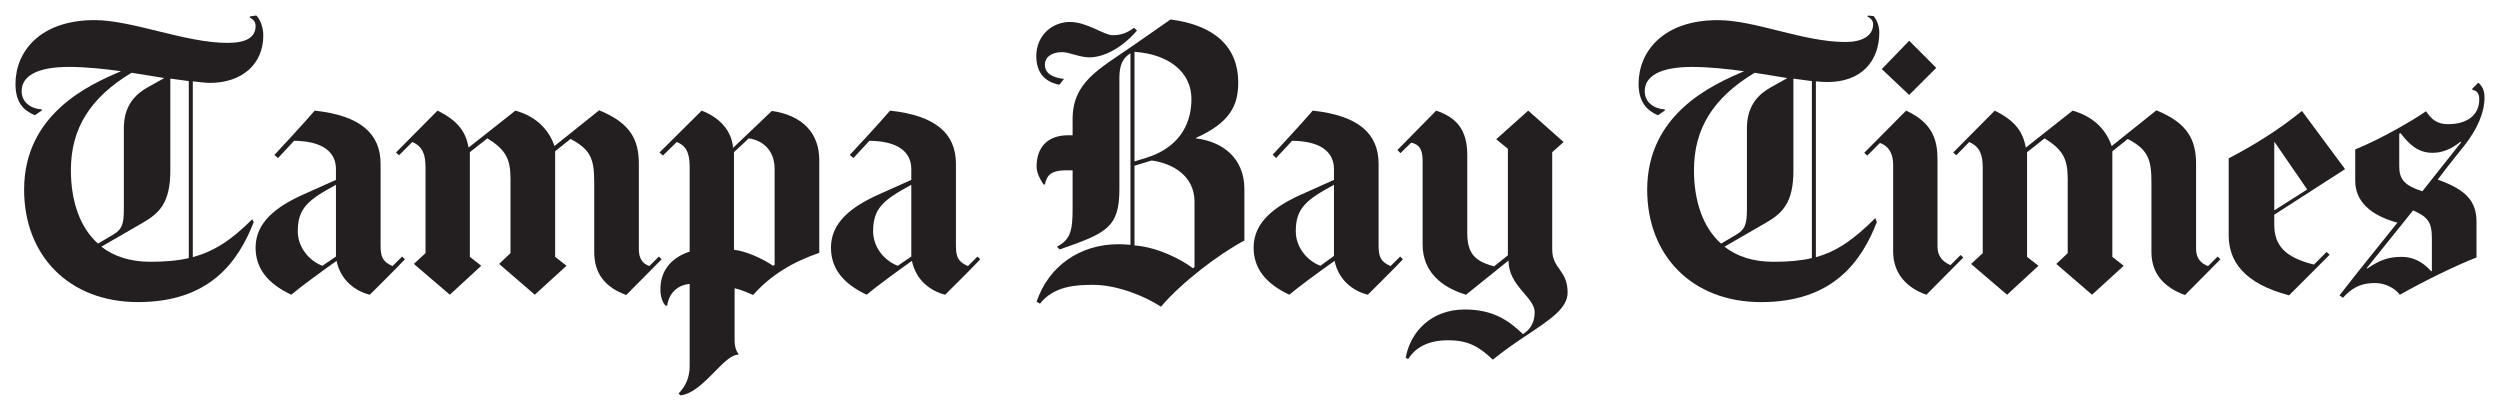 <?xml version="1.0" encoding="utf-8"?>
<svg xmlns="http://www.w3.org/2000/svg" height="132.61" id="svg12393" version="1.1" width="806.9">
  <defs id="defs12395"/>
  
  
  <g id="layer1" transform="translate(200.768,-264.834)">
    <g id="g1568" transform="matrix(1.25,0,0,-1.25,305.195,359.259)">
      <path d="m 0,0 c 0,-4.112 -4.658,-7.078 -10.73,-11.128 -2.683,-1.789 -5.637,-3.812 -8.584,-6.2 -3.418,3.259 -6.242,5.008 -11.527,5.008 -6.121,0 -8.909,-2.606 -10.333,-4.849 l -0.635,0.318 c 1.175,6.645 6.517,12.48 15.261,12.48 7.234,0 11.288,-2.782 15.024,-6.359 1.427,0.915 3.02,2.485 3.02,5.643 0,3.938 -6.756,6.71 -6.756,13.355 l -10.97,-8.824 c -6.359,1.908 -11.209,5.962 -11.209,12.957 l 0,21.699 c 0,2.785 -0.793,4.134 -2.939,4.611 l -2.782,-2.703 -0.796,0.795 10.016,10.174 c 5.166,-1.748 8.028,-4.849 8.028,-11.446 l 0,-20.269 c 0,-5.89 2.783,-7.313 6.915,-8.505 l 3.577,2.862 0,27.502 -3.019,2.464 8.266,7.392 9.14,-8.107 -2.941,-2.623 0,-25.118 C -3.974,6.042 0,5.883 0,0" id="path1570" style="fill:#231f20;fill-opacity:1;fill-rule:nonzero;stroke:none"/>
    </g>
    <g id="g1572" transform="matrix(1.25,0,0,-1.25,166.192,274.704)">
      <path d="m 0,0 c -3.673,-4.319 -8.386,-6.915 -12.32,-6.915 -2.435,0 -5.204,1.351 -6.994,1.351 -2.722,0 -4.452,-1.302 -4.452,-3.259 0,-2.439 2.367,-3.372 4.928,-3.656 l -1.192,-1.511 c -2.005,0.39 -5.962,1.67 -5.962,7.393 0,5.396 4.157,8.823 8.665,8.823 4.43,0 8.859,-3.418 11.048,-3.418 2.504,0 3.87,0.752 5.564,1.907 L 0,0 z" id="path1574" style="fill:#231f20;fill-opacity:1;fill-rule:nonzero;stroke:none"/>
    </g>
    <g id="g1576" transform="matrix(1.25,0,0,-1.25,12.782,348.526)">
      <path d="m 0,0 -9.141,-9.221 c -5.483,1.987 -8.265,5.564 -8.265,11.128 l 0,18.044 c 0,5.961 -0.954,8.425 -6.121,11.128 l -3.974,-3.18 0,-27.263 2.941,-2.306 -8.188,-7.472 -9.22,7.949 2.941,2.782 0,19.157 c 0,5.166 -1.18,7.501 -5.962,10.491 l -4.531,-3.576 0,-27.025 2.941,-2.306 -8.107,-7.472 -9.301,7.949 3.021,2.782 0,22.017 c 0,3.33 -0.636,5.485 -3.418,6.678 l -3.418,-3.418 -0.795,0.715 10.731,10.81 c 5.704,-2.824 7.313,-5.802 8.028,-9.539 l 12.082,9.539 c 6.2,-1.748 8.903,-5.723 10.095,-9.141 l 11.526,9.221 c 8.266,-3.339 10.253,-7.79 10.253,-13.91 l 0,-21.938 c 0,-2.327 0.859,-3.707 2.703,-4.372 L -0.715,0.715 0,0 z" id="path1578" style="fill:#231f20;fill-opacity:1;fill-rule:nonzero;stroke:none"/>
    </g>
    <g id="g1580" transform="matrix(1.25,0,0,-1.25,229.783,347.434)">
      <path d="m 0,0 0,18.362 c -7.297,-3.935 -9.858,-6.125 -9.858,-12.003 0,-4.133 2.925,-7.615 6.361,-8.903 L 0,0 z m 17.804,-0.874 c -2.146,-2.306 -9.063,-9.142 -9.063,-9.142 -3.774,0.93 -7.55,3.736 -8.583,8.744 -3.815,-2.703 -9.624,-6.955 -11.684,-8.744 -6.169,2.882 -9.221,6.868 -9.221,12.162 0,6.582 5.41,10.623 12.4,13.752 L 0,19.633 0,22.415 c 0,4.364 -3.339,7.233 -10.811,7.313 l -4.133,-4.452 -0.874,0.874 c 0,0 7.415,7.933 10.332,11.367 C 6.361,36.23 11.525,31.563 11.525,23.766 l 0,-21.064 c 0,-2.989 0.557,-4.213 3.1,-5.325 l 2.464,2.464 0.715,-0.715 z" id="path1582" style="fill:#231f20;fill-opacity:1;fill-rule:nonzero;stroke:none"/>
    </g>
    <g id="g1584" transform="matrix(1.25,0,0,-1.25,184.773,351.011)">
      <path d="m 0,0 0,16.852 c 0,6.588 -5.487,9.881 -11.05,10.65 l -4.451,-1.351 0,-20.587 C -9.698,5.167 -3.577,2.067 -0.398,-0.318 L 0,0 z m -0.795,43.4 c 0,6.942 -5.893,11.563 -14.706,12.162 l 0,-28.298 2.862,0.874 c 8.234,2.516 11.844,8.247 11.844,15.262 M 12.877,6.836 C 6.28,3.339 -3.339,-3.974 -8.664,-10.254 c -3.85,2.567 -11.156,5.644 -17.487,5.644 -4.451,0 -10.138,-0.284 -13.752,-4.849 l -0.874,0.477 c 3.051,9.154 11.129,14.865 21.143,14.865 1.059,0 2.108,-0.065 3.099,-0.16 l 0,49.441 c -1.956,-1.116 -2.861,-3.074 -2.861,-6.2 l 0,-28.854 c 0,-10.021 -3.442,-11.387 -15.419,-15.579 l -0.716,0.716 c 3.507,1.796 4.054,4.162 4.054,9.777 l 0,9.935 -1.748,0 c -4.363,0 -4.978,-1.774 -5.406,-3.656 l -0.318,0 c -0.256,0.342 -1.828,2.557 -1.828,4.609 0,4.963 2.797,8.108 8.187,8.108 l 1.113,0 0,4.134 c 0,9.618 6.826,12.912 15.341,18.838 l 9.935,6.916 C 5.264,62.453 11.287,56.754 11.287,47.692 11.287,41.703 9.215,37.326 0.317,33.305 l 0,-0.08 C 7.333,32.37 12.877,28.067 12.877,20.11 l 0,-13.274 z" id="path1586" style="fill:#231f20;fill-opacity:1;fill-rule:nonzero;stroke:none"/>
    </g>
    <g id="g1588" transform="matrix(1.25,0,0,-1.25,93.363,347.633)">
      <path d="m 0,0 0,18.521 c -7.297,-3.935 -9.857,-6.125 -9.857,-12.003 0,-4.133 2.925,-7.615 6.36,-8.903 L 0,0 z m 17.804,-0.715 c -2.146,-2.306 -9.061,-9.142 -9.061,-9.142 -3.777,0.93 -7.551,3.736 -8.584,8.744 -3.815,-2.703 -9.624,-6.955 -11.685,-8.744 -6.168,2.882 -9.219,6.868 -9.219,12.162 0,6.582 5.409,10.623 12.398,13.752 L 0,19.792 0,22.574 c 0,4.364 -3.339,7.233 -10.811,7.313 l -4.132,-4.452 -0.954,0.795 c 0,0 7.493,8.012 10.412,11.446 11.846,-1.287 17.01,-5.954 17.01,-13.751 l 0,-21.064 c 0,-2.989 0.557,-4.213 3.1,-5.325 L 17.089,0 17.804,-0.715 z" id="path1590" style="fill:#231f20;fill-opacity:1;fill-rule:nonzero;stroke:none"/>
    </g>
    <g id="g1592" transform="matrix(1.25,0,0,-1.25,49.247,350.315)">
      <path d="m 0,0 0,24.799 c 0,4.213 -2.471,7.226 -6.677,7.869 0,0 -2.698,-2.575 -3.815,-3.576 l 0,-25.198 c 3.09,-0.357 7.09,-2.13 10.095,-4.133 L 0,0 z M 11.526,3.1 C 4.611,0.715 -0.954,-2.623 -5.564,-7.79 c -1.202,0.572 -3.224,1.391 -4.768,1.749 l 0,-13.831 c 0,-0.961 0.396,-2.464 0.953,-3.021 l 0,-0.318 c -0.827,0.054 -1.731,-0.442 -2.703,-1.192 -2.569,-1.984 -5.606,-5.964 -8.903,-8.029 -1.086,-0.68 -2.202,-1.164 -3.337,-1.271 l -0.478,0.476 c 1.908,1.989 2.862,4.213 2.862,7.155 l 0,21.143 c -2.305,-0.16 -5.272,-1.686 -5.803,-5.643 l -0.477,0.079 c -0.821,0.95 -1.271,2.393 -1.271,4.213 0,4.212 2.225,7.949 7.551,9.697 l 0,22.018 c 0,3.935 -1.272,5.485 -3.339,6.28 l -3.576,-3.498 -0.874,0.795 10.889,10.81 c 4.77,-1.828 7.79,-5.325 8.108,-9.618 l 10.016,9.539 c 8.187,-1.192 12.24,-5.986 12.24,-12.639 l 0,-24.004 z" id="path1594" style="fill:#231f20;fill-opacity:1;fill-rule:nonzero;stroke:none"/>
    </g>
    <g id="g1596" transform="matrix(1.25,0,0,-1.25,-92.338,347.633)">
      <path d="m 0,0 0,18.521 c -7.297,-3.935 -9.857,-6.125 -9.857,-12.003 0,-4.133 2.925,-7.615 6.359,-8.903 L 0,0 z m 17.804,-0.715 c -2.146,-2.306 -9.061,-9.142 -9.061,-9.142 -3.777,0.93 -7.551,3.736 -8.584,8.744 -3.816,-2.703 -9.625,-6.955 -11.685,-8.744 -6.169,2.882 -9.221,6.868 -9.221,12.162 0,6.582 5.412,10.623 12.4,13.752 L 0,19.792 0,22.574 c 0,4.364 -3.338,7.233 -10.81,7.313 l -4.134,-4.452 -0.954,0.795 c 0,0 7.494,8.012 10.413,11.446 11.846,-1.287 17.01,-5.954 17.01,-13.751 l 0,-21.064 c 0,-2.989 0.556,-4.213 3.1,-5.325 L 17.089,0 17.804,-0.715 z" id="path1598" style="fill:#231f20;fill-opacity:1;fill-rule:nonzero;stroke:none"/>
    </g>
    <g id="g1600" transform="matrix(1.25,0,0,-1.25,-147.88,290.104)">
      <path d="m 0,0 0,0.079 c -1.955,0.306 -4.807,0.818 -8.346,1.351 -10.749,-6.468 -15.659,-14.466 -15.659,-25.118 0,-8.022 2.298,-14.777 6.995,-18.997 l 3.895,2.305 c 2.284,1.353 2.782,2.623 2.782,6.678 l 0,20.825 c 0,5.913 3.065,8.823 6.2,10.572 L 0,0 z m 6.439,-46.421 0,45.705 C 4.85,-0.535 3.264,-0.269 1.669,-0.08 l 0,-23.766 c 0,-8.306 -2.856,-10.996 -7.074,-13.434 l -10.731,-6.199 c 3.206,-2.504 7.429,-3.896 12.639,-3.896 3.832,0 7.045,0.274 9.936,0.954 m 19.236,57.47 c 0,-7.393 -5.485,-12.242 -13.831,-12.242 -0.985,0 -3.395,0.308 -4.372,0.398 l 0,-45.387 c 5.462,1.509 9.851,4.287 15.341,9.777 l 0.397,-0.715 c -4.053,-10.413 -11.525,-20.667 -29.886,-20.667 -17.885,0 -29.411,12.082 -29.411,29.013 0,19.508 16.666,27.067 25.039,30.602 -4.502,0.626 -9.313,1.113 -13.433,1.113 -8.305,0 -12.242,-2.376 -12.242,-6.28 0,-2.907 2.464,-4.531 5.167,-4.69 l 0.079,-0.238 -1.828,-1.272 c -3.02,1.272 -5.007,3.338 -5.007,8.108 0,8.306 6.334,16.454 20.428,16.454 9.73,0 23.428,-5.882 34.338,-5.882 4.929,0 7.233,1.51 7.233,4.372 0,1.192 -0.795,1.828 -1.589,2.225 l 0.158,0.239 1.591,0.238 c 0.635,-0.556 1.828,-2.464 1.828,-5.166" id="path1602" style="fill:#231f20;fill-opacity:1;fill-rule:nonzero;stroke:none"/>
    </g>
    <g id="g1604" transform="matrix(1.25,0,0,-1.25,515.886,348.535)">
      <path d="m 0,0 -9.141,-9.221 c -5.485,1.987 -8.664,5.564 -8.664,11.129 l 0,18.043 c 0,5.961 -0.954,8.425 -6.122,11.128 l -3.973,-3.18 0,-27.264 2.94,-2.305 -8.187,-7.471 -9.22,7.948 2.942,2.782 0,19.157 c 0,5.166 -1.18,7.501 -5.963,10.492 l -4.531,-3.577 0,-27.026 2.942,-2.305 -8.108,-7.471 -9.3,7.948 3.02,2.782 0,22.018 c 0,3.328 -0.714,5.484 -3.496,6.677 l -3.339,-3.419 -0.795,0.716 10.73,10.811 c 5.705,-2.825 7.313,-5.803 8.028,-9.539 l 12.082,9.539 c 6.201,-1.749 8.903,-5.724 10.095,-9.141 l 11.526,9.22 c 8.267,-3.338 10.254,-7.79 10.254,-13.91 l 0,-21.938 c 0,-2.326 1.256,-3.707 3.099,-4.372 L -0.715,0.715 0,0 z" id="path1606" style="fill:#231f20;fill-opacity:1;fill-rule:nonzero;stroke:none"/>
    </g>
    <g id="g1608" transform="matrix(1.25,0,0,-1.25,424.176,286.735)">
      <path d="m 0,0 -6.993,-6.994 -7.076,6.676 7.076,7.314 L 0,0 z" id="path1610" style="fill:#231f20;fill-opacity:1;fill-rule:nonzero;stroke:none"/>
    </g>
    <g id="g1612" transform="matrix(1.25,0,0,-1.25,432.922,347.939)">
      <path d="m 0,0 -9.539,-9.618 c -4.85,1.669 -8.585,5.313 -8.585,11.128 l 0,22.415 c 0,2.657 -0.954,4.769 -3.418,5.643 l -3.259,-3.259 -0.794,0.715 10.809,10.891 c 6.995,-3.18 8.109,-7.824 8.109,-12.559 l 0,-22.495 c 0,-2.41 1.155,-3.853 3.337,-4.849 L -0.717,0.635 0,0 z" id="path1614" style="fill:#231f20;fill-opacity:1;fill-rule:nonzero;stroke:none"/>
    </g>
    <g id="g1616" transform="matrix(1.25,0,0,-1.25,584.145,352.211)">
      <path d="m 0,0 0,8.504 c 0,3.896 -0.99,5.414 -4.848,7.075 L -16.851,0.635 -16.693,0.556 c 3.189,2.16 5.38,3.02 8.904,3.02 2.6,0 5.197,-0.995 7.631,-3.736 L 0,0 z m 7.552,33.145 -0.16,0.159 C 5.127,31.477 2.759,30.442 0.158,30.442 c -3.942,0 -6.168,2.43 -8.266,5.088 l -0.317,-0.159 0,-8.426 c 0,-3.328 1.348,-4.942 5.961,-6.438 L 7.552,33.145 z m 6.039,11.606 c 0,-3.902 -1.84,-8.156 -5.165,-12.401 0,0 -4.519,-5.575 -6.914,-8.822 7.464,-2.659 10.013,-5.655 10.013,-10.969 l 0,-9.141 C 6.408,1.452 -1.926,-2.622 -8.267,-6.2 c -1.425,1.825 -3.926,3.02 -6.359,3.02 -4.292,0 -6.332,-1.655 -8.346,-3.816 l -0.874,0.637 c 5.284,6.81 10.161,12.777 14.943,18.759 -6.878,1.908 -10.89,5.407 -10.89,10.889 l 0,8.028 c 6.645,2.707 14.665,7.36 18.283,9.856 1.342,-1.91 2.617,-3.338 5.723,-3.338 4.697,0 8.028,2.204 8.028,6.438 0,1.75 -0.874,2.306 -1.749,2.385 l -0.079,0.318 1.59,1.59 c 0.635,-0.636 1.588,-1.511 1.588,-3.815" id="path1618" style="fill:#231f20;fill-opacity:1;fill-rule:nonzero;stroke:none"/>
    </g>
    <g id="g1620" transform="matrix(1.25,0,0,-1.25,543.905,325.981)">
      <path d="m 0,0 -8.426,12.241 -0.079,-0.08 0,-17.566 L 0,0 z m 9.776,5.246 -18.281,-11.764 0,-2.543 c 0,-5.317 2.701,-8.505 10.253,-10.333 l 3.259,3.259 0.795,-0.716 -10.493,-10.492 c -11.764,3.099 -15.579,8.935 -15.579,15.499 l 0,19.872 c 6.36,3.338 12.639,7.154 18.918,12.241 L 9.776,5.246 z" id="path1622" style="fill:#231f20;fill-opacity:1;fill-rule:nonzero;stroke:none"/>
    </g>
    <g id="g1624" transform="matrix(1.25,0,0,-1.25,375.988,290.114)">
      <path d="m 0,0 0,0.08 c -1.955,0.306 -4.808,0.817 -8.347,1.351 -10.749,-6.469 -15.658,-14.466 -15.658,-25.118 0,-8.023 2.298,-14.777 6.994,-18.996 l 3.895,2.304 c 2.285,1.353 2.782,2.623 2.782,6.678 l 0,20.825 c 0,5.914 3.066,8.824 6.201,10.571 L 0,0 z m 6.438,-46.42 0,45.705 C 4.85,-0.534 3.264,-0.268 1.669,-0.079 l 0,-23.766 c 0,-8.306 -2.857,-10.997 -7.074,-13.433 l -10.731,-6.201 c 3.205,-2.503 7.428,-3.894 12.638,-3.894 3.833,0 7.045,0.274 9.936,0.953 m 17.408,58.265 c 0,-7.393 -4.611,-12.798 -13.354,-12.798 -0.985,0 -2.043,0.068 -3.021,0.159 l 0,-45.387 c 5.462,1.509 9.85,4.604 15.342,10.095 l 0.397,-1.033 c -4.054,-10.413 -11.525,-20.667 -29.888,-20.667 -17.884,0 -29.409,12.082 -29.409,29.013 0,19.508 16.665,27.067 25.037,30.602 -4.5,0.626 -9.313,1.113 -13.432,1.113 -8.304,0 -12.241,-2.376 -12.241,-6.28 0,-2.907 2.464,-4.531 5.166,-4.69 l 0.081,-0.238 -1.829,-1.272 c -3.021,1.272 -5.008,3.622 -5.008,8.108 0,8.307 6.335,16.454 20.429,16.454 9.73,0 22.077,-5.644 32.986,-5.644 4.11,0 7.153,1.455 7.153,4.61 0,0.955 -0.714,1.591 -1.509,1.988 l 0.159,0.238 1.509,-0.159 c 0.557,-0.715 1.432,-2.226 1.432,-4.212" id="path1626" style="fill:#231f20;fill-opacity:1;fill-rule:nonzero;stroke:none"/>
    </g>
  </g>
</svg>